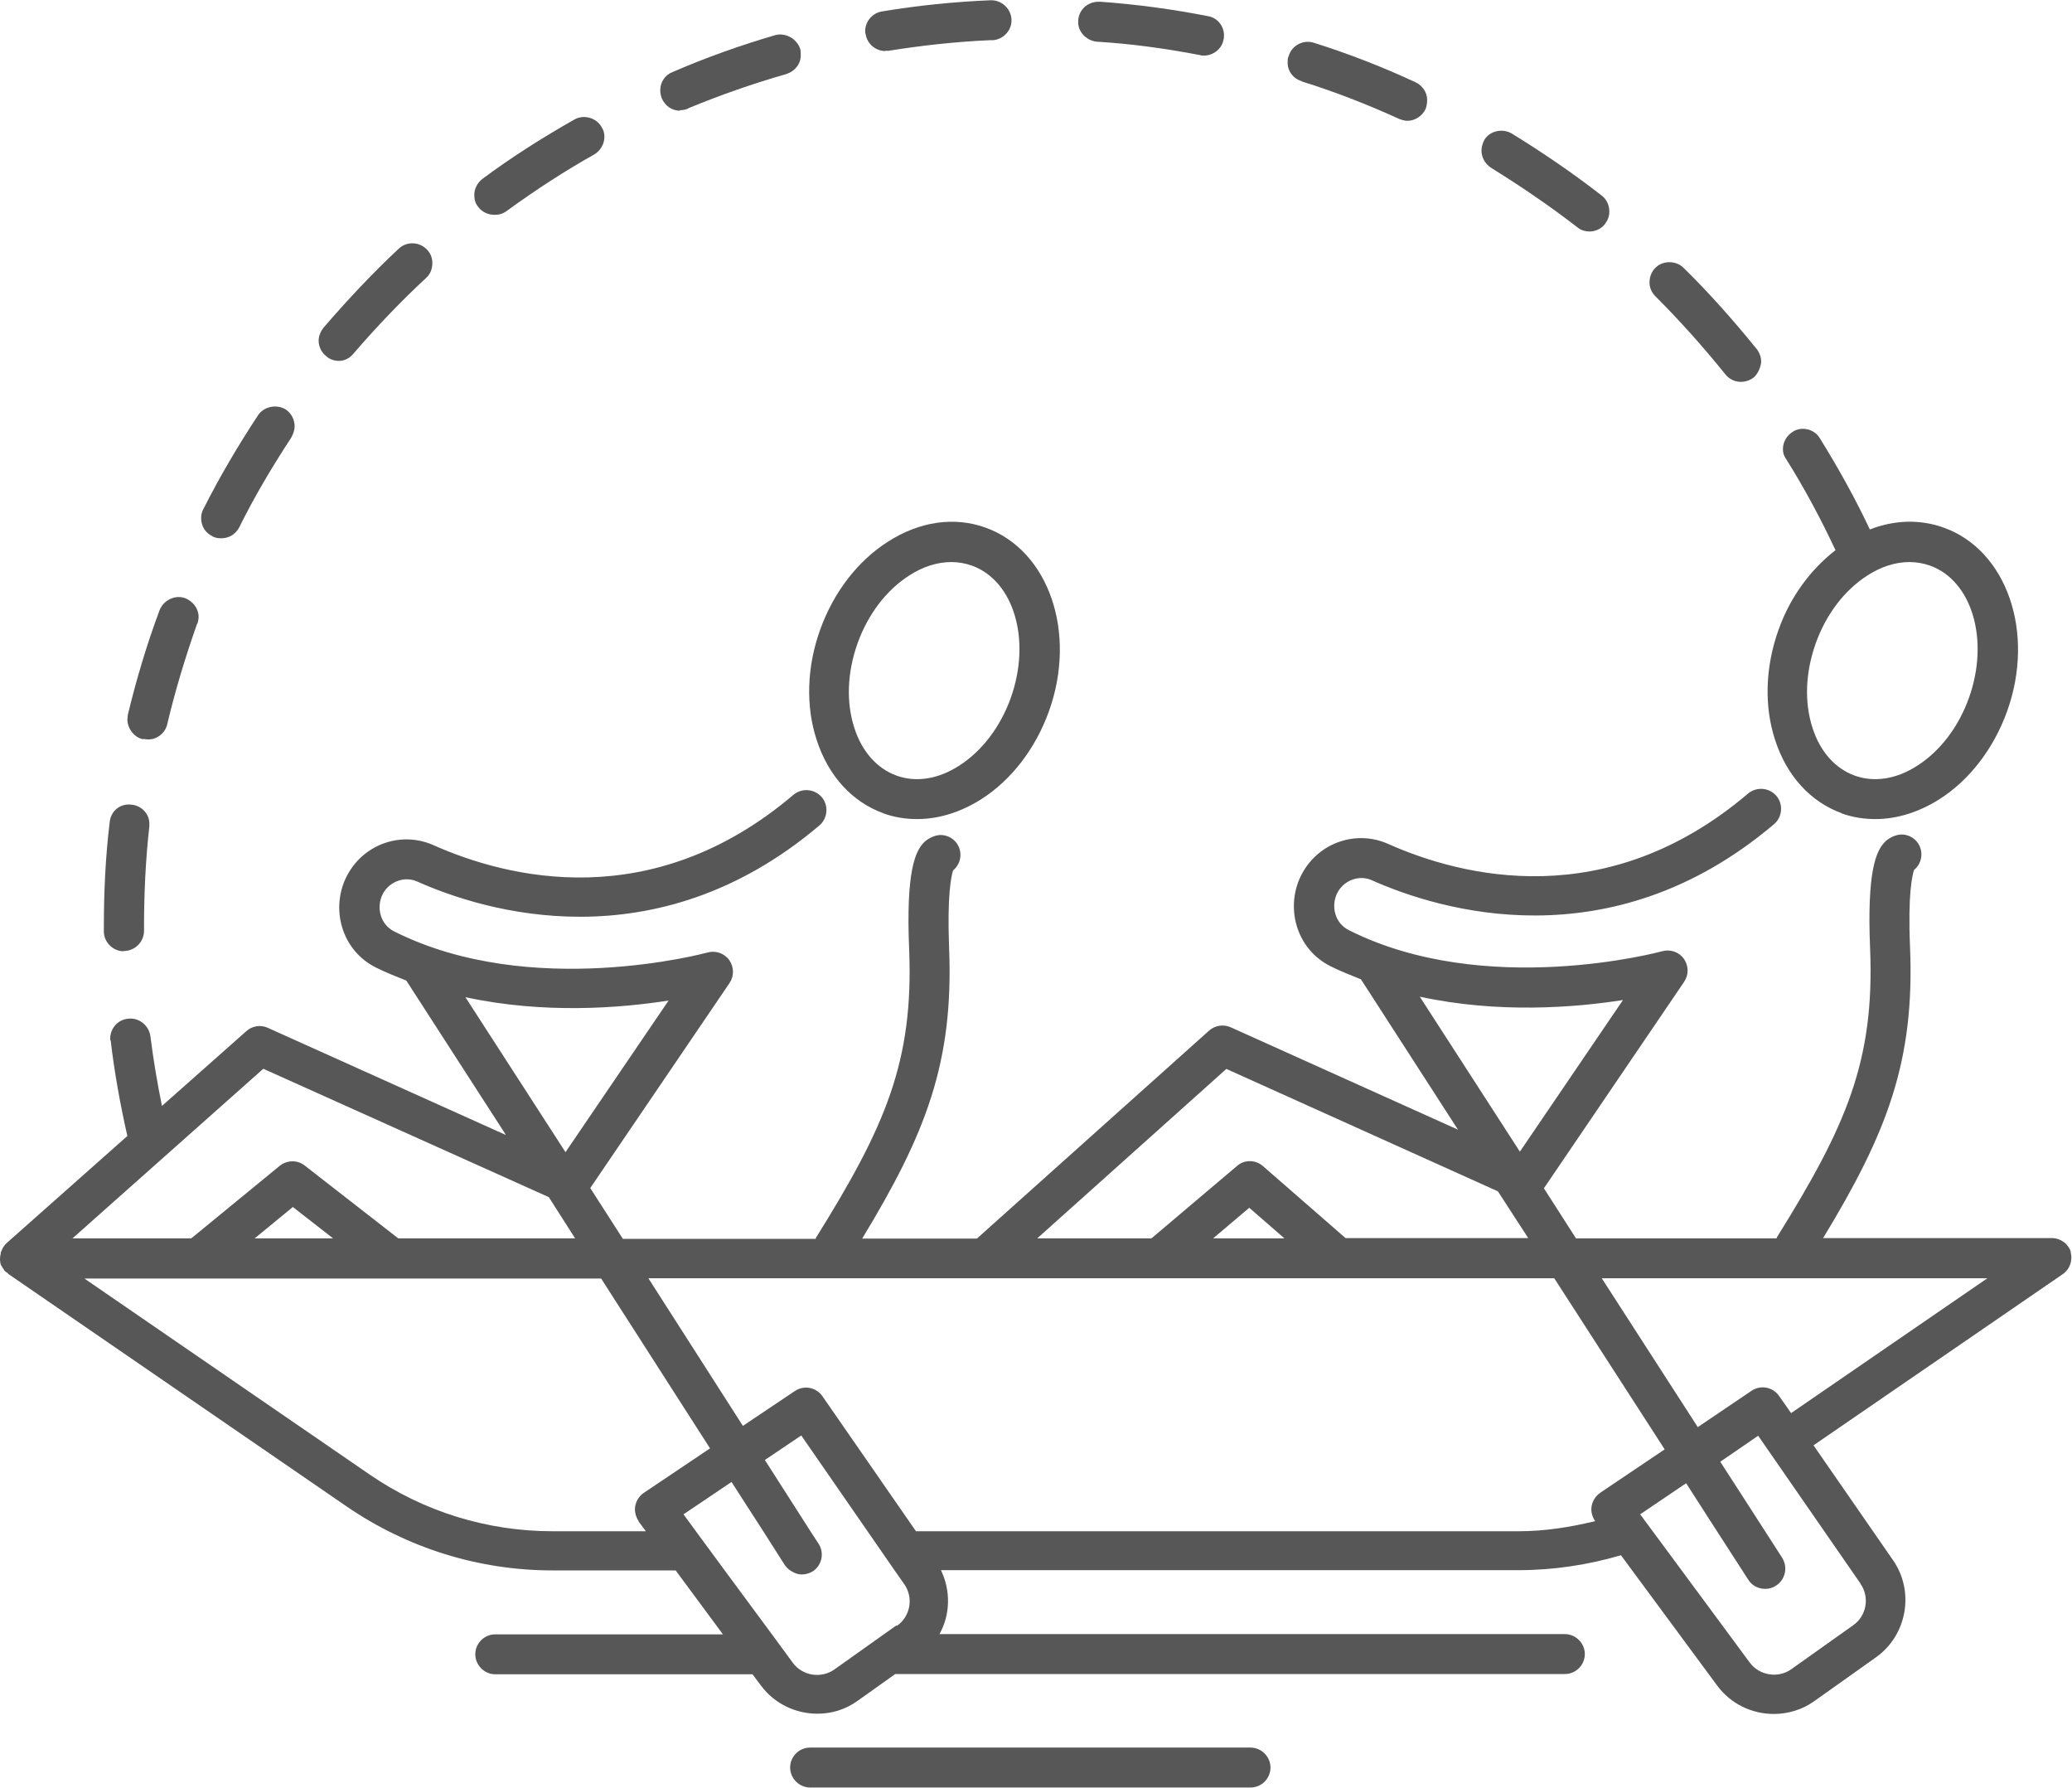 <?xml version="1.0" encoding="UTF-8"?>
<svg id="Ebene_2" data-name="Ebene 2" xmlns="http://www.w3.org/2000/svg" viewBox="0 0 82 70.74">
  <defs>
    <style>
      .cls-1 {
        fill: #575757;
      }
    </style>
  </defs>
  <g id="Ebene_1-2" data-name="Ebene 1">
    <g>
      <path class="cls-1" d="M66.65,58.75s.06-.04,.1-.06h0s-.09,.06-.09,.06Z"/>
      <path class="cls-1" d="M49.49,69.15h-17.43c-.44,0-.79,.36-.79,.79s.36,.79,.79,.79h17.43c.44,0,.79-.36,.79-.79s-.36-.79-.79-.79Z"/>
      <path class="cls-1" d="M34.95,32.18c.44,.16,.89,.23,1.35,.23,.85,0,1.72-.27,2.54-.79,1.19-.76,2.14-2,2.67-3.47,1.12-3.11,0-6.37-2.5-7.27-1.24-.45-2.62-.25-3.88,.56-1.19,.76-2.14,2-2.67,3.47-.53,1.47-.58,3.03-.14,4.37,.46,1.42,1.4,2.45,2.64,2.9Zm-1.01-6.73c.41-1.14,1.13-2.09,2.03-2.67,.55-.36,1.13-.54,1.68-.54,.28,0,.55,.05,.81,.14,1.67,.6,2.36,2.95,1.54,5.24-.41,1.14-1.13,2.09-2.03,2.67-.83,.54-1.71,.68-2.49,.4-.77-.28-1.37-.95-1.67-1.89-.33-1.02-.28-2.2,.13-3.35Z"/>
      <path class="cls-1" d="M72.87,32.18c.44,.16,.89,.23,1.35,.23,.85,0,1.72-.27,2.54-.79,1.19-.76,2.14-2,2.67-3.47,1.12-3.11,0-6.37-2.5-7.27-.94-.34-1.95-.31-2.93,.07-.57-1.21-1.24-2.42-1.98-3.61-.21-.36-.72-.49-1.08-.25-.23,.15-.38,.4-.38,.68,0,.15,.04,.28,.13,.4,.71,1.13,1.36,2.34,1.95,3.6-.99,.77-1.79,1.85-2.25,3.14-.53,1.47-.58,3.03-.14,4.37,.46,1.42,1.4,2.45,2.64,2.9Zm-1.01-6.73c.41-1.14,1.13-2.09,2.03-2.67,.55-.36,1.13-.54,1.68-.54,.28,0,.55,.05,.81,.14,1.67,.6,2.36,2.95,1.54,5.24-.41,1.14-1.13,2.09-2.03,2.67-.83,.54-1.71,.68-2.49,.4-.77-.28-1.37-.95-1.67-1.89-.33-1.02-.28-2.2,.13-3.35Z"/>
      <path class="cls-1" d="M51.51,3.22c1.29,.4,2.6,.91,3.85,1.48,.11,.04,.21,.08,.34,.08,.3,0,.59-.19,.72-.47,.04-.11,.06-.23,.06-.36,0-.3-.19-.57-.47-.7-1.27-.59-2.62-1.12-4.02-1.56-.42-.13-.87,.11-.99,.53-.04,.06-.04,.15-.04,.23-.02,.34,.21,.66,.55,.76Z"/>
      <path class="cls-1" d="M35.03,2.01h.13c1.31-.21,2.66-.36,4.02-.42h.13c.4-.04,.72-.38,.72-.78v-.04c-.02-.42-.38-.76-.8-.76h-.02c-1.46,.06-2.9,.21-4.29,.44-.4,.06-.68,.4-.68,.78,0,.04,0,.08,.02,.13,.06,.38,.4,.66,.78,.66Z"/>
      <path class="cls-1" d="M68.28,14.81c.15,.19,.38,.3,.61,.3,.19,0,.36-.06,.51-.17,.17-.15,.27-.38,.3-.61,0-.19-.06-.36-.17-.51-.91-1.12-1.86-2.2-2.9-3.22-.3-.3-.83-.3-1.12,0-.15,.15-.23,.36-.23,.57s.08,.4,.23,.55c.97,.97,1.9,2.01,2.77,3.09Z"/>
      <path class="cls-1" d="M62.42,8.99c.13,.11,.3,.17,.49,.17,.23,0,.47-.11,.61-.3,.11-.15,.17-.3,.17-.49,0-.25-.11-.49-.3-.63-1.14-.89-2.35-1.71-3.55-2.45-.38-.23-.89-.11-1.1,.25-.06,.13-.11,.27-.11,.42,0,.27,.15,.53,.38,.68,1.16,.72,2.31,1.5,3.41,2.35Z"/>
      <path class="cls-1" d="M43.41,1.65c1.35,.08,2.73,.27,4.08,.53,.06,.02,.11,.02,.15,.02,.38,0,.72-.27,.78-.63,.02-.06,.02-.13,.02-.17,0-.38-.27-.7-.63-.76-1.42-.28-2.86-.47-4.25-.57h-.04c-.46-.02-.82,.3-.85,.74v.04c-.02,.4,.32,.76,.74,.8Z"/>
      <path class="cls-1" d="M4.9,37.63c.44,0,.8-.36,.8-.8v-.15c0-1.31,.06-2.64,.21-3.98v-.08c.02-.4-.3-.74-.7-.78-.45-.06-.83,.25-.87,.7-.17,1.4-.23,2.79-.23,4.15v.17c0,.42,.36,.78,.78,.78Z"/>
      <path class="cls-1" d="M8.4,21.22c.11,.06,.23,.08,.34,.08,.32,0,.57-.15,.72-.42,.61-1.23,1.31-2.41,2.07-3.57,.08-.15,.13-.3,.13-.44,0-.27-.13-.51-.34-.66-.36-.23-.87-.13-1.1,.21-.8,1.21-1.54,2.47-2.18,3.74-.06,.11-.08,.23-.08,.34,0,.32,.17,.59,.45,.72Z"/>
      <path class="cls-1" d="M5.67,29.24c.06,0,.13,.02,.19,.02,.36,0,.68-.25,.76-.61,.32-1.35,.72-2.66,1.16-3.91,0-.02,.02-.04,.02-.06,.02,0,.02-.02,.02-.02,.02-.08,.04-.17,.04-.25,0-.32-.21-.61-.53-.74-.4-.15-.87,.08-1.02,.49-.49,1.31-.91,2.71-1.25,4.12,0,.06-.02,.15-.02,.21,.02,.36,.27,.68,.61,.76Z"/>
      <path class="cls-1" d="M13.41,14.28c.23,0,.44-.11,.59-.3,.91-1.06,1.88-2.07,2.86-2.98,.17-.15,.25-.36,.25-.59,0-.19-.06-.38-.21-.53-.3-.32-.8-.34-1.12-.04-1.04,.97-2.03,2.03-2.98,3.13-.11,.15-.19,.32-.19,.51,0,.23,.11,.47,.3,.61,.13,.13,.32,.19,.51,.19Z"/>
      <path class="cls-1" d="M26.91,4.36c.11,0,.21-.02,.32-.06,0,0,0-.02,.02-.02,1.23-.51,2.54-.97,3.87-1.35,.34-.11,.57-.4,.57-.74,0-.08,0-.17-.02-.25-.13-.4-.57-.66-.99-.55-1.37,.4-2.75,.89-4.06,1.46-.3,.11-.49,.4-.49,.72,0,.11,.02,.21,.06,.32,.13,.3,.4,.49,.72,.49Z"/>
      <path class="cls-1" d="M19.58,8.5c.17,0,.32-.04,.47-.15,1.14-.83,2.31-1.59,3.47-2.24,.25-.15,.4-.42,.4-.7,0-.15-.04-.27-.11-.38-.21-.38-.72-.51-1.08-.3-1.27,.72-2.5,1.5-3.64,2.35-.19,.15-.32,.38-.32,.63,0,.17,.04,.34,.15,.47,.15,.21,.4,.32,.65,.32Z"/>
    </g>
    <g>
      <polygon class="cls-1" points=".16 50.25 .16 50.25 .16 50.25 .16 50.25"/>
      <path class="cls-1" d="M81.96,49.55c-.1-.33-.41-.56-.76-.56h-9.05c2.52-4.15,3.63-6.98,3.44-11.52-.09-2.11,.09-2.84,.16-3.05,.18-.14,.29-.37,.29-.61,0-.44-.35-.79-.79-.79-.22,0-.51,.14-.66,.3-.34,.35-.71,1.15-.58,4.22,.18,4.44-.94,7.01-3.69,11.42,0,.01,0,.02-.01,.04h-7.94l-1.27-1.98,5.55-8.17c.19-.28,.18-.64-.01-.91-.19-.27-.54-.39-.86-.3-.07,.02-7,1.89-12.41-.84-.25-.13-.44-.35-.52-.63-.09-.29-.05-.61,.09-.87,.27-.48,.86-.69,1.35-.47,2.62,1.17,9.42,3.29,15.92-2.22,.33-.28,.37-.79,.09-1.12-.29-.33-.78-.37-1.12-.09-5.6,4.76-11.33,3.29-14.25,1.99-1.24-.55-2.7-.07-3.38,1.14-.36,.64-.44,1.41-.23,2.11,.21,.7,.68,1.26,1.33,1.59,.4,.2,.81,.36,1.21,.52l3.84,5.95-8.99-4.05c-.29-.13-.62-.08-.86,.13l-9.19,8.23h-4.54c2.52-4.15,3.63-6.98,3.44-11.52-.08-2.11,.09-2.84,.16-3.05,.18-.15,.29-.37,.29-.61,0-.44-.35-.79-.79-.79-.22,0-.51,.14-.66,.3-.34,.35-.71,1.15-.58,4.22,.18,4.44-.94,7.01-3.69,11.42,0,.01,0,.02-.01,.04h-7.63l-1.29-2.01,5.51-8.11c.19-.28,.18-.64-.01-.91-.19-.27-.54-.39-.86-.3-.07,.02-7,1.89-12.41-.84-.25-.13-.44-.35-.52-.63-.09-.29-.05-.61,.09-.87,.27-.48,.86-.69,1.35-.47,2.62,1.17,9.42,3.29,15.92-2.22,.33-.28,.37-.79,.09-1.12-.29-.33-.78-.37-1.12-.09-5.6,4.76-11.33,3.29-14.25,1.99-1.24-.55-2.7-.07-3.38,1.14-.36,.64-.44,1.41-.23,2.11,.21,.7,.68,1.26,1.33,1.59,.4,.2,.81,.36,1.21,.52l3.84,5.95,.1,.16-9.42-4.24c-.28-.13-.62-.08-.85,.13l-3.34,2.96c-.19-.92-.34-1.84-.46-2.77-.06-.42-.46-.74-.89-.68-.4,.04-.7,.38-.7,.8,0,.02,0,.04,.02,.06,.15,1.28,.38,2.54,.66,3.78L.26,49.19c-.1,.09-.17,.21-.21,.33,0,.01-.02,.02-.02,.03,0,.02,0,.03,0,.05,0,0,0,0,0,0-.04,.15-.04,.3,0,.44,0,0,0,0,0,0,.01,.03,.03,.05,.05,.08,.02,.04,.04,.08,.07,.11,.04,.05,.09,.1,.15,.15-.05-.04-.1-.09-.15-.15,.01,.02,.02,.04,.04,.06,.03,.04,.07,.05,.11,.08,.01,.01,.02,.03,.03,.04l13.39,9.2c2.41,1.65,5.23,2.53,8.15,2.53h4.87l1.87,2.53,.82,1.11-.82-1.11h-9.01c-.44,0-.79,.36-.79,.79s.36,.79,.79,.79h10.18s.33,.44,.33,.44c.54,.73,1.38,1.12,2.24,1.12,.55,0,1.11-.16,1.59-.51l1.49-1.06h0s26.5,0,26.5,0c.44,0,.79-.36,.79-.79s-.36-.79-.79-.79h-24.75c-.19,.35-.45,.66-.79,.91l-.64,.45,.64-.45c.34-.24,.6-.56,.79-.91,.43-.77,.45-1.71,.06-2.53h22.86c1.39,0,2.75-.21,4.05-.59l3.81,5.16c.54,.73,1.38,1.12,2.24,1.12,.55,0,1.11-.16,1.59-.5l2.45-1.74c1.23-.87,1.54-2.6,.68-3.84l-3.15-4.55,9.86-6.77c.29-.2,.41-.56,.31-.89Zm-25.76-10.11c3.1,.67,6.13,.43,8.03,.13l-4.08,6-3.96-6.13Zm-7.68,2.85l10.76,4.85,1.2,1.85h-7.23l-3.27-2.85c-.3-.26-.74-.26-1.03,0l-3.38,2.86h-4.52l7.49-6.71Zm2.31,6.71h-2.82l1.43-1.21,1.39,1.21Zm-32.4-9.54c3.1,.67,6.13,.43,8.03,.13l-4.08,6-3.96-6.13Zm-8.01,2.83l11.3,5.08,1.04,1.63h-7l-3.7-2.88c-.29-.23-.7-.22-.99,.01l-3.5,2.87H2.87l7.55-6.71Zm2.76,6.71h-3.1l1.51-1.24,1.59,1.24Zm12.09,11.2l.29,.39h-3.69c-2.6,0-5.11-.78-7.25-2.25l-11.28-7.75H23.79l4.31,6.72-2.62,1.76c-.18,.12-.3,.31-.34,.52-.04,.21,.02,.43,.14,.61Zm10.2,4.12l-.55,.39-1.9,1.35c-.53,.37-1.26,.25-1.64-.26l-.8-1.09-1.87-2.53-1.17-1.59-.49-.67,1.9-1.28,1.25,1.94,.86,1.35c.07,.1,.16,.18,.26,.24,.13,.08,.26,.13,.41,.13s.29-.04,.43-.12c0,0,0,0,0,0,.37-.24,.47-.73,.24-1.09l-.32-.49-1.81-2.83,1.44-.97,2.63,3.8,1.1,1.59,.35,.5c.37,.53,.24,1.27-.29,1.64Zm27.86-5.25c-.18,.12-.3,.31-.34,.52-.04,.21,.02,.43,.14,.6-.99,.24-2,.4-3.03,.4h-23.85l-3.7-5.34c-.25-.36-.73-.45-1.09-.21l-2.06,1.38-3.74-5.84H61.51l4.37,6.77-2.54,1.71Zm10.3,3.6c.37,.53,.24,1.27-.29,1.64l-2.45,1.74c-.52,.37-1.26,.25-1.64-.26l-3.54-4.79-.8-1.08,1.73-1.17,.09-.06h0s.86,1.34,.86,1.34l1.6,2.48c.15,.24,.41,.36,.67,.36,.15,0,.3-.04,.43-.13,.37-.24,.47-.73,.24-1.1l-1.59-2.47-.86-1.33,1.5-1.03,.9,1.3,3.15,4.55Zm-2.75-6.76l-.47-.67c-.25-.36-.73-.45-1.09-.21l-2.13,1.44-3.8-5.89h15.26l-7.76,5.33Z"/>
    </g>
  </g>
</svg>